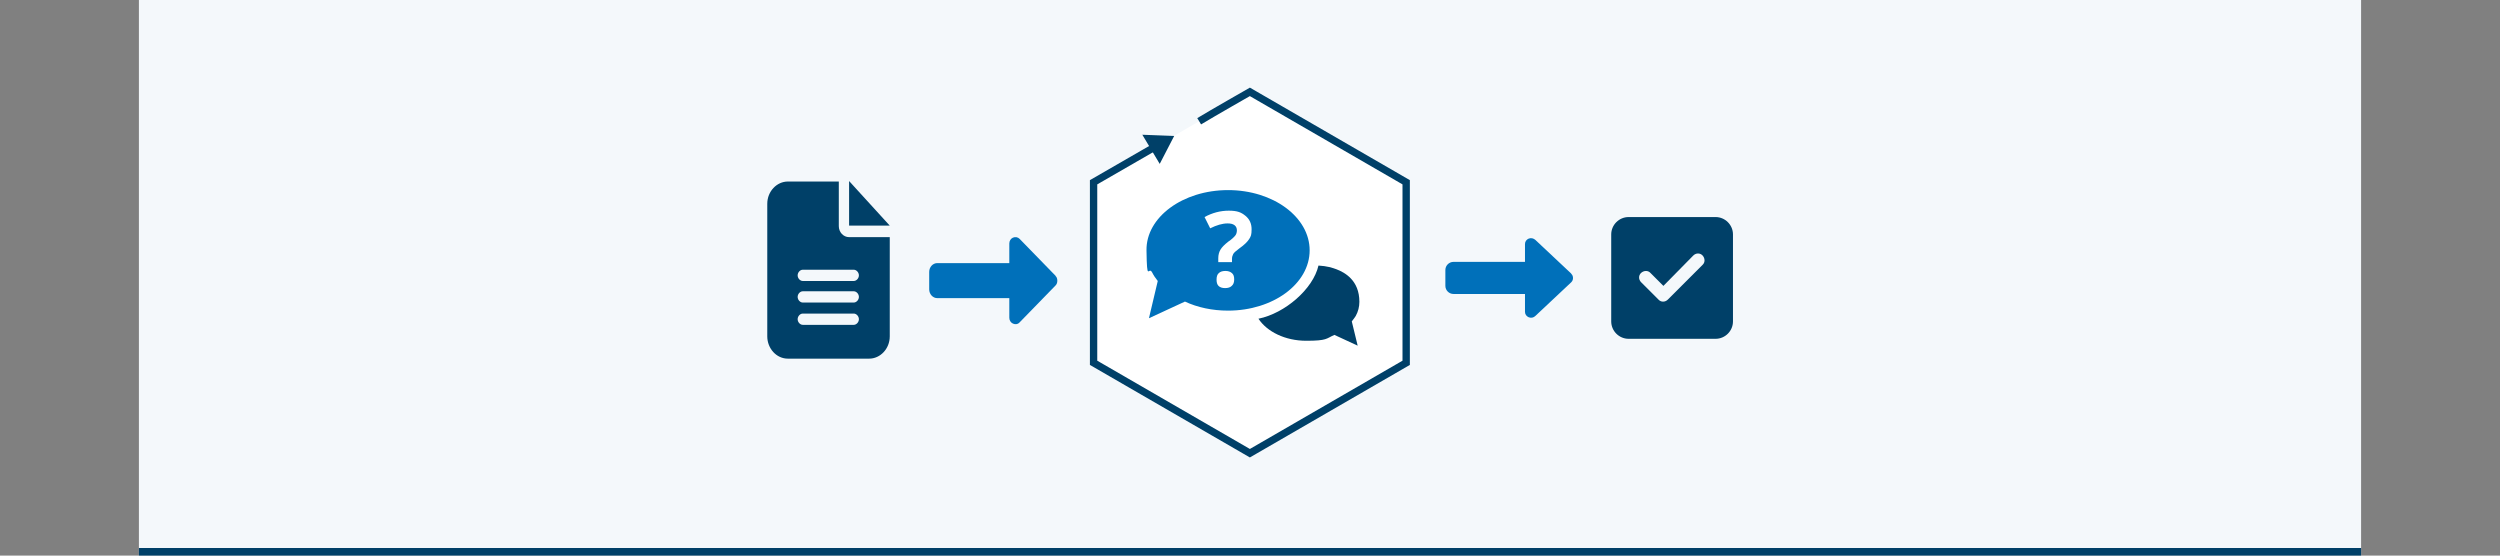 <?xml version="1.0" encoding="UTF-8"?>
<svg xmlns="http://www.w3.org/2000/svg" id="Ebene_1" data-name="Ebene 1" version="1.1" viewBox="0 0 1020.5 226.8">
  <rect x="0" y="0" width="1020.5" height="226.8" fill="#808080" stroke="none"/>
  <defs>
    <style>
      .cls-1 {
        fill: #0070ba;
      }

      .cls-1, .cls-2, .cls-3, .cls-4 {
        stroke-width: 0px;
      }

      .cls-2 {
        fill: #f4f8fb;
      }

      .cls-3 {
        fill: #004068;
      }

      .cls-4, .cls-5 {
        fill: #fff;
      }

      .cls-5 {
        stroke: #004068;
        stroke-miterlimit: 10;
        stroke-width: 3px;
      }
    </style>
  </defs>
  <rect class="cls-2" x="56.7" y="0" width="907.1" height="226.8"></rect>
  <g id="Ebene_1-2" data-name="Ebene 1-2">
    <path class="cls-5" d="M471.2,60.1c-6.2,3.6-24.8,14.3-24.8,14.3v73.7l63.8,36.9,63.8-36.9v-73.7l-63.8-36.9s-15.6,8.9-20.7,12"></path>
    <polygon class="cls-3" points="466.3 55 473.4 66.9 479.3 55.5 466.3 55"></polygon>
  </g>
  <rect class="cls-3" x="56.7" y="223.7" width="907.1" height="3.1"></rect>
  <g>
    <polygon class="cls-3" points="346.6 92.1 363.2 92.1 346.6 73.9 346.6 92.1"></polygon>
    <path class="cls-3" d="M342.4,92.1v-18h-20.8c-4.5,0-8.4,4-8.4,9.1v54.1c0,4.9,3.7,9.1,8.4,9.1h33.2c4.5,0,8.4-4,8.4-9.1v-40.5h-16.6c-2.3,0-4.2-2-4.2-4.5h0s0-.2,0-.2ZM348.5,132.6h-20.8c-1.1,0-2.1-1.1-2.1-2.3s1-2.3,2.1-2.3h20.8c1.1,0,2.1,1.1,2.1,2.3s-1,2.3-2.1,2.3ZM348.5,123.5h-20.8c-1.1,0-2.1-1.1-2.1-2.3s1-2.3,2.1-2.3h20.8c1.1,0,2.1,1.1,2.1,2.3s-1,2.3-2.1,2.3ZM350.6,112.4c0,1.2-1,2.3-2.1,2.3h-20.8c-1.1,0-2.1-1.1-2.1-2.3s1-2.3,2.1-2.3h20.8c1.1,0,2.1,1.1,2.1,2.3Z"></path>
  </g>
  <path class="cls-1" d="M430.9,112.6l-14.7-15.1c-.7-.7-1.7-.9-2.7-.5-.9.4-1.5,1.3-1.5,2.4v8h-29.4c-1.8,0-3.3,1.6-3.3,3.6v7.1c0,2,1.5,3.6,3.3,3.6h29.4v8c0,1.1.6,2,1.5,2.4s2,.3,2.7-.5l14.7-15.1c.5-.5.7-1.2.7-1.9s-.2-1.5-.7-1.9h0Z"></path>
  <path class="cls-1" d="M641.4,111.7l-14.7-13.8c-.7-.6-1.7-.9-2.7-.5-.9.4-1.5,1.2-1.5,2.2v7.3h-29.2c-1.8,0-3.3,1.5-3.3,3.3v6.5c0,1.8,1.5,3.3,3.3,3.3h29.2v7.3c0,1,.6,1.8,1.5,2.2s2,.2,2.7-.5l14.7-13.8c.5-.5.7-1.1.7-1.7s-.2-1.3-.7-1.7h0Z"></path>
  <path class="cls-3" d="M700.3,88.6c3.9,0,7.1,3.2,7.1,7.1v35.5c0,3.9-3.2,7.1-7.1,7.1h-35.5c-3.9,0-7.1-3.2-7.1-7.1v-35.5c0-3.9,3.2-7.1,7.1-7.1h35.5ZM695,108.1c1.1-1,1-2.7,0-3.8s-2.7-1.1-3.8,0l-12.2,12.4-5.3-5.3c-1-1.1-2.7-1-3.8,0s-1.1,2.7,0,3.8l7.1,7.1c1,1.1,2.7,1.1,3.8,0l14.2-14.2h0Z"></path>
  <g>
    <g id="Speech_Bubble" data-name="Speech Bubble">
      <g id="Bubbles">
        <path id="Shadow" class="cls-1" d="M501.3,77.6c-18.4,0-33.5,11-33.3,24.6s.8,6.2,2.3,9c.6,1.2,1.4,2.4,2.3,3.5h0l-3.6,15.2,14.7-6.8c5.1,2.4,11.2,3.7,17.6,3.7,18.4,0,33.3-11,33.3-24.6s-14.9-24.6-33.3-24.6Z"></path>
        <path class="cls-3" d="M553.4,129c1-1.8,1.5-3.8,1.5-5.8,0-8.8-6-12-9.4-13.3-1.6-.6-3.8-1.3-7.3-1.5-2.2,9.6-13.7,19.5-24.5,21.7,3.5,5.3,10.9,9,19.5,9s8.1-.9,11.5-2.4l9.5,4.4-2.4-9.9c.6-.7,1.6-2.2,1.6-2.2h0Z"></path>
      </g>
    </g>
    <path class="cls-4" d="M497.3,106.9v-1.5c0-1.3.3-2.5.9-3.5s1.6-2,3.1-3.2c1.5-1,2.4-1.9,2.9-2.5s.7-1.4.7-2.2-.3-1.6-1-2.1-1.6-.7-2.8-.7c-2.1,0-4.5.7-7.1,2l-2.3-4.6c3.1-1.7,6.4-2.6,9.9-2.6s5.1.7,6.8,2.1,2.5,3.2,2.5,5.5-.3,2.9-1,4-2,2.4-4,3.8c-1.3,1-2.2,1.7-2.5,2.3s-.5,1.2-.5,2v1.3h-5.6ZM496.6,114.1c0-1.2.3-2.1.9-2.6.6-.6,1.5-.9,2.7-.9s2,.3,2.7.9.9,1.5.9,2.6-.3,2-1,2.6c-.6.6-1.5.9-2.7.9s-2.1-.3-2.7-.9-.8-1.5-.8-2.6h0Z"></path>
  </g>
</svg>
